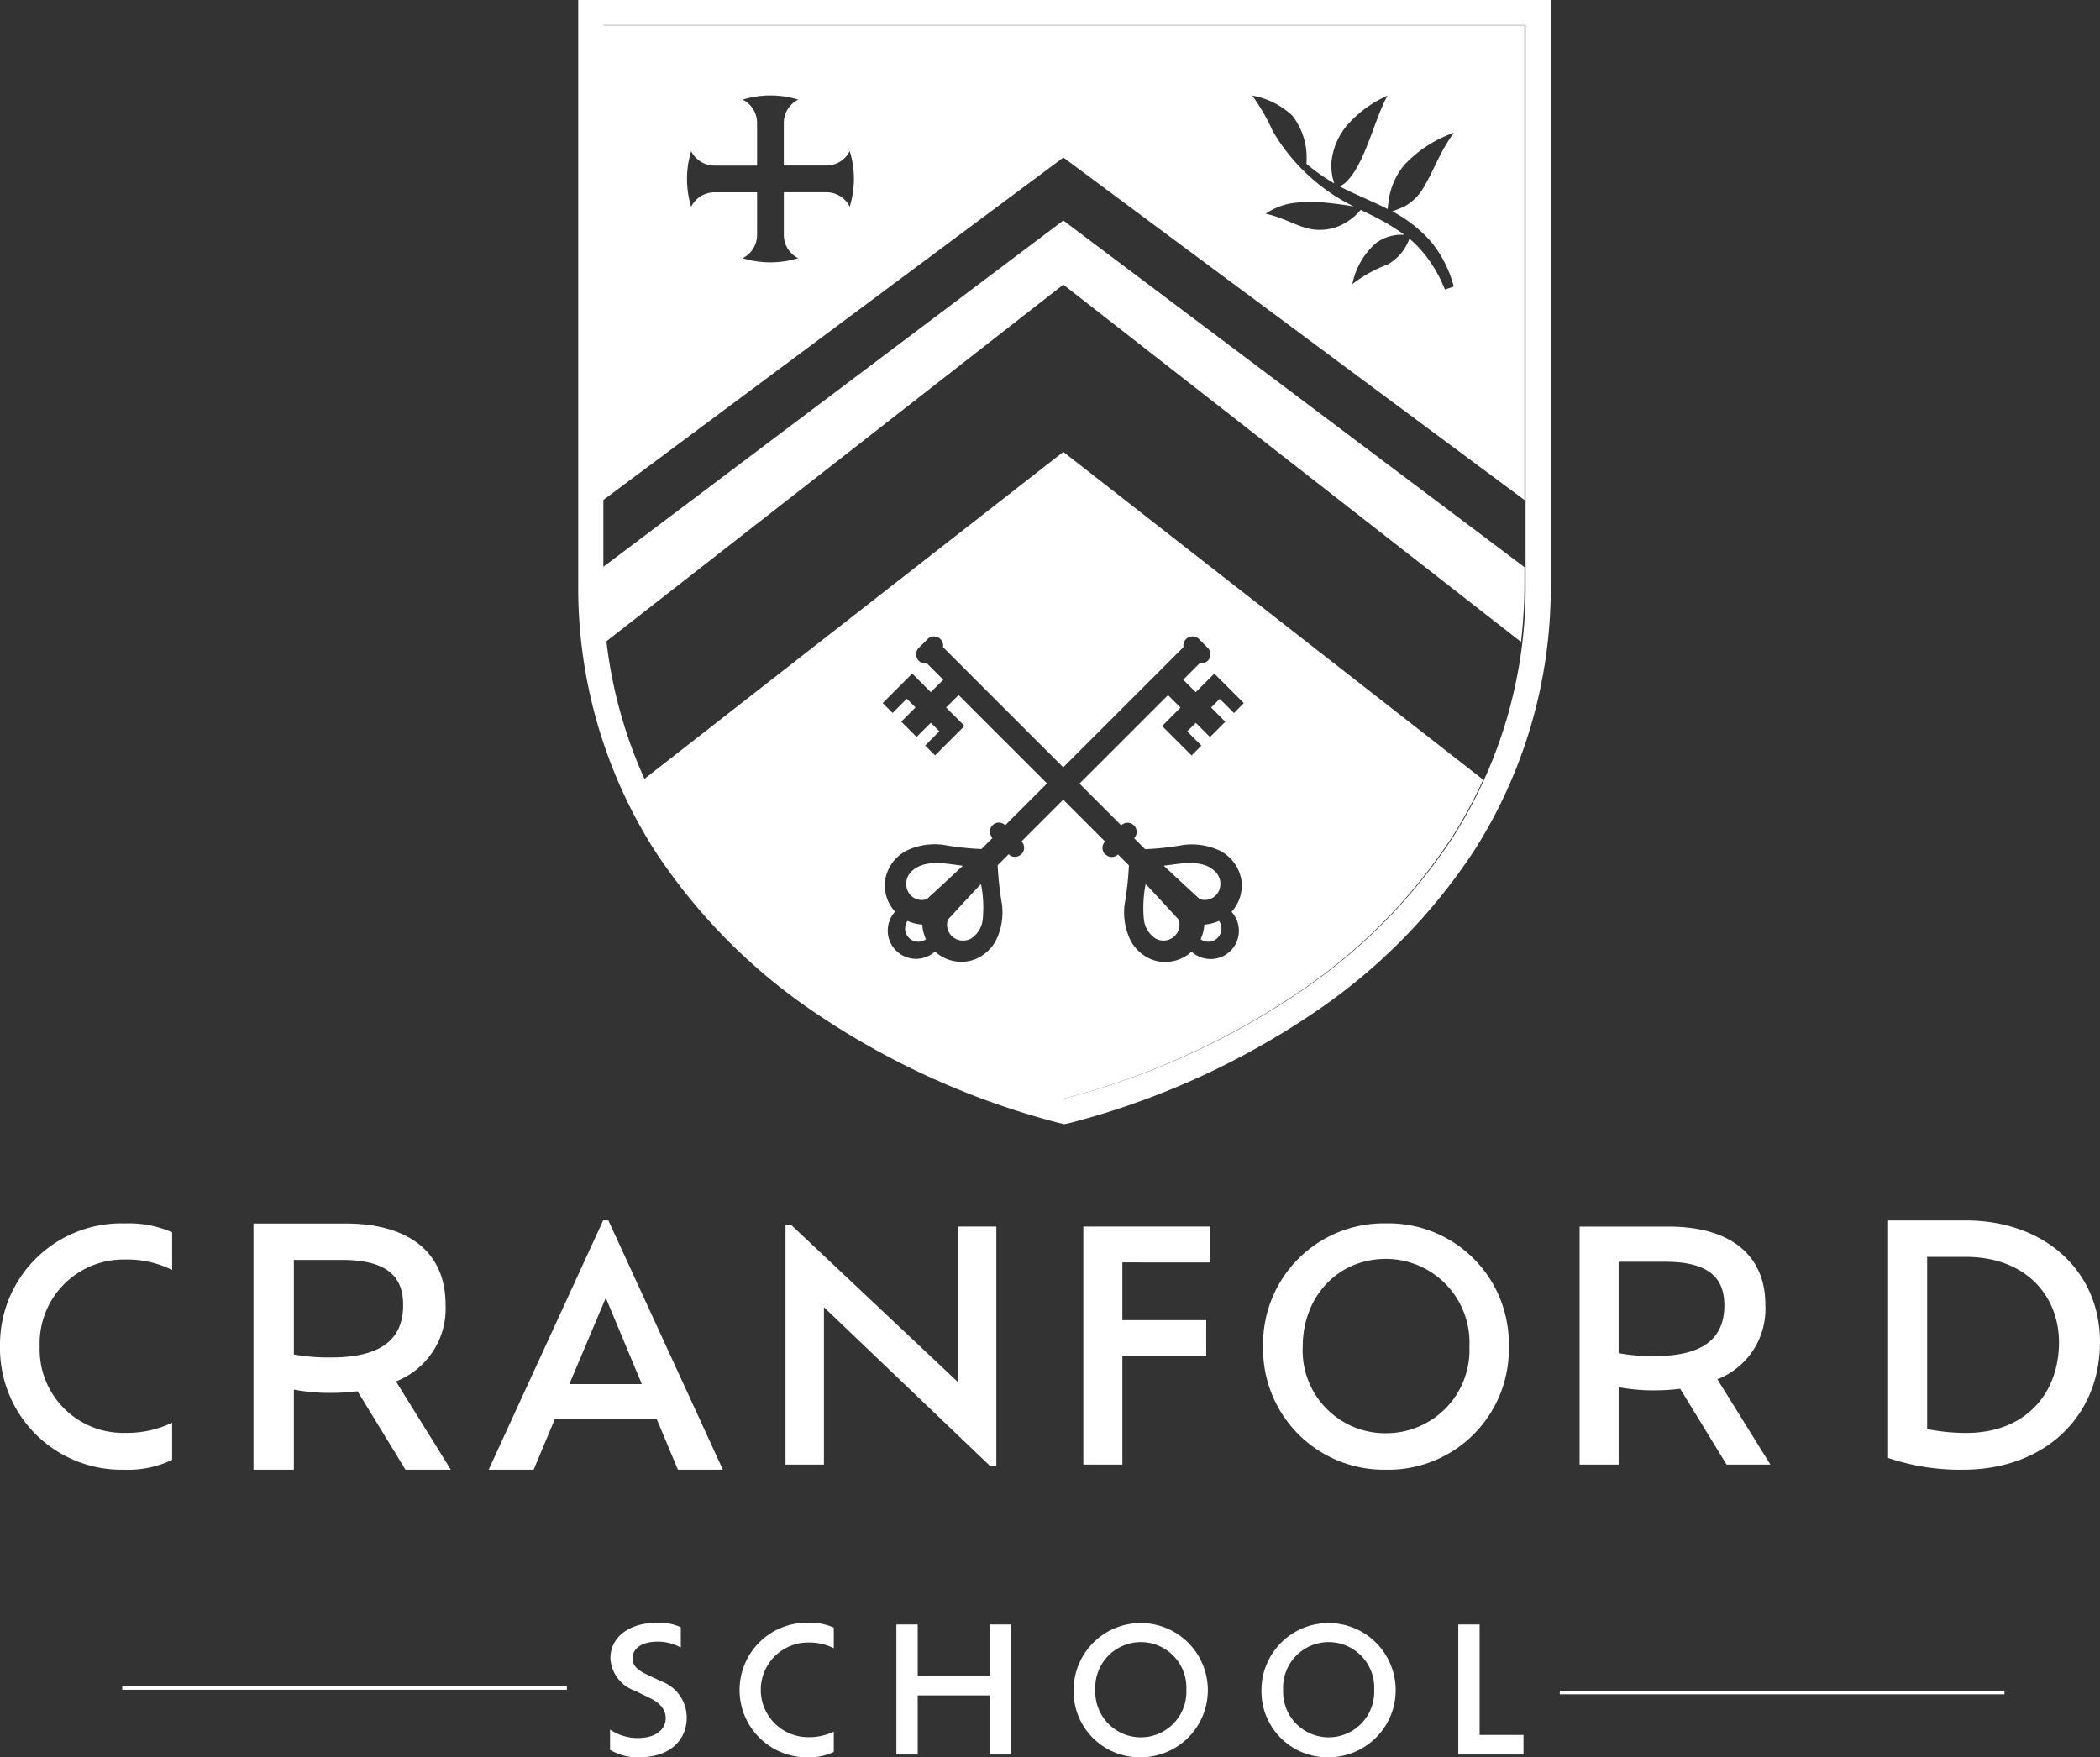 <svg xmlns="http://www.w3.org/2000/svg" width="178.568" height="149.451" viewBox="0 0 178.568 149.451">
  <rect x="0" y="0" width="178.568" height="149.451" fill="#333333" stroke="none"/>
  <g id="Logo" transform="translate(-5145.297 5879.464)">
    <path id="Path_12097" data-name="Path 12097" d="M216.838,87.474v47.4a39.518,39.518,0,0,1-6.113,21.568,46.921,46.921,0,0,1-13.369,13.446,64.134,64.134,0,0,1-19.729,8.869,64.187,64.187,0,0,1-19.729-8.869,46.878,46.878,0,0,1-13.366-13.446,39.5,39.5,0,0,1-6.113-21.568v-47.4Zm2.136-2.134H136.282v49.535a41.64,41.64,0,0,0,6.448,22.715A49.075,49.075,0,0,0,156.7,171.653a66.821,66.821,0,0,0,20.429,9.179l.492.115.5-.112a66.8,66.8,0,0,0,20.441-9.181,49.034,49.034,0,0,0,13.963-14.063,41.621,41.621,0,0,0,6.451-22.715V85.34Z" transform="translate(5058.183 -5964.804)" fill="#fff"/>
    <path id="Path_12098" data-name="Path 12098" d="M137.1,122.369v1.289a44.361,44.361,0,0,0,.29,5.027L176.308,98.3l38.922,30.387a43.752,43.752,0,0,0,.292-5.027v-1.334L176.308,92.846Z" transform="translate(5059.404 -5953.557)" fill="#fff"/>
    <path id="Path_12099" data-name="Path 12099" d="M137.1,86.2v40.433l39.214-29.193,39.211,29.128V86.2Zm21.088,15.285-.04.135a2.217,2.217,0,0,0-1.984-1.227h-3.62v3.62A2.219,2.219,0,0,0,153.766,106l-.132.04a8.046,8.046,0,0,1-4.457,0l-.135-.04a2.212,2.212,0,0,0,1.227-1.984V100.4h-3.62a2.223,2.223,0,0,0-1.986,1.227l-.038-.135a8.045,8.045,0,0,1,0-4.457l.038-.135a2.223,2.223,0,0,0,1.986,1.227h3.62V94.5a2.212,2.212,0,0,0-1.227-1.984l.135-.04a8.046,8.046,0,0,1,4.457,0l.132.04a2.219,2.219,0,0,0-1.224,1.984v3.62h3.62a2.217,2.217,0,0,0,1.984-1.227l.04.135a7.985,7.985,0,0,1,0,4.457m49.345,3.058a10,10,0,0,1,1.979,3.87l-.754.255a11.392,11.392,0,0,0-2.059-3.393,8.493,8.493,0,0,0-.964-.932,4.06,4.06,0,0,1-1.856,2.2,11.043,11.043,0,0,0-2.991,1.669,6.273,6.273,0,0,1,2.011-3.5,3.681,3.681,0,0,1,2.406-.7,16.182,16.182,0,0,0-1.756-1.129c-.625-.352-1.284-.665-1.949-.989a4.989,4.989,0,0,1-1.794,1.352,4.3,4.3,0,0,1-2.156.32c-1.374-.167-2.506-1.012-4.137-1.344a5.477,5.477,0,0,1,2.748-.952,14.49,14.49,0,0,1,2.234,0c.357.025,1.584.162,2.516.335-.395-.2-.789-.41-1.177-.637a16.411,16.411,0,0,1-5.711-5.769,16.83,16.83,0,0,0-1.746-3.026,6.66,6.66,0,0,1,3.42,1.716,5.869,5.869,0,0,1,1.184,4.087,16.553,16.553,0,0,0,2.371,1.666,4.7,4.7,0,0,1-.247-1.756,5.75,5.75,0,0,1,1.322-3.175,9.9,9.9,0,0,1,3.455-2.538c-1.134,2.026-1.861,5.664-3.475,7.305a1.954,1.954,0,0,1-.595.412c.157.082.31.17.47.247,1.164.57,2.388,1.067,3.613,1.684a9.218,9.218,0,0,1,.135-1.047,5.972,5.972,0,0,1,1.322-2.751,10.519,10.519,0,0,1,4.18-2.693c-1.279,1.726-1.684,3.2-2.671,4.8a4.213,4.213,0,0,1-1.539,1.469,9.6,9.6,0,0,1-1.039.417,11.411,11.411,0,0,1,3.253,2.536" transform="translate(5059.404 -5963.507)" fill="#fff"/>
    <path id="Path_12100" data-name="Path 12100" d="M148.916,118.467a1.34,1.34,0,0,0,1.307,1.776,1.371,1.371,0,0,0,.635-.157,2.219,2.219,0,0,0,1.014-1.6,10.474,10.474,0,0,0-.142-3.058c-.947,1-1.881,2.014-2.813,3.035" transform="translate(5076.985 -5919.716)" fill="#fff"/>
    <path id="Path_12101" data-name="Path 12101" d="M148.433,115.044a2.077,2.077,0,0,0-.447.31,1.462,1.462,0,0,0-.362,1.829,1.322,1.322,0,0,0,1.574.607q1.548-1.413,3.068-2.843c-1.162-.137-2.716-.482-3.832.1" transform="translate(5074.905 -5920.783)" fill="#fff"/>
    <path id="Path_12102" data-name="Path 12102" d="M147.614,116.688a1.118,1.118,0,0,0,.12,1.439,1.074,1.074,0,0,0,.7.33,1.113,1.113,0,0,0,.385-.035,1.142,1.142,0,0,0,.365-.175,3.3,3.3,0,0,1-.315-1.247,3.471,3.471,0,0,1-1.257-.312" transform="translate(5074.853 -5917.834)" fill="#fff"/>
    <path id="Path_12103" data-name="Path 12103" d="M157.78,117a3.425,3.425,0,0,1-.315,1.249,1.15,1.15,0,0,0,.362.172,1.125,1.125,0,0,0,.385.035,1.085,1.085,0,0,0,.7-.33,1.118,1.118,0,0,0,.117-1.439,3.446,3.446,0,0,1-1.254.312" transform="translate(5089.922 -5917.834)" fill="#fff"/>
    <path id="Path_12104" data-name="Path 12104" d="M160.853,117.182a1.472,1.472,0,0,0-.365-1.829,2.312,2.312,0,0,0-.447-.31c-1.117-.58-2.673-.235-3.83-.1q1.522,1.432,3.065,2.843a1.324,1.324,0,0,0,1.576-.607" transform="translate(5088.043 -5920.783)" fill="#fff"/>
    <path id="Path_12105" data-name="Path 12105" d="M174.206,100.723,138.5,128.6a38.989,38.989,0,0,0,2.611,4.822,46.872,46.872,0,0,0,13.366,13.444,64.178,64.178,0,0,0,19.729,8.872,64.231,64.231,0,0,0,19.729-8.872A46.871,46.871,0,0,0,207.3,133.424a39.124,39.124,0,0,0,2.608-4.822Zm14.513,22.21-1.209-1.207-.737.735,1.207,1.212-1.3,1.3-1.209-1.207-.727.725,1.207,1.212-.839.839-1.706-1.706-.8-.8.784-.782.782-.784-1.062-1.062-7.527,7.525,3.548,3.548a.8.8,0,0,1,.54-.22.794.794,0,0,1,.292.06.735.735,0,0,1,.255.17.768.768,0,0,1,.007,1.084l.145.145.792.789a23.457,23.457,0,0,0,3.278-.362,5.616,5.616,0,0,1,3.06.482,3.432,3.432,0,0,1,1.839,2.441,3.325,3.325,0,0,1-.827,2.768,2.4,2.4,0,0,1-2.618,3.862,2.413,2.413,0,0,1-.784-.47,3.311,3.311,0,0,1-2.768.829,3.252,3.252,0,0,1-.742-.217,3.557,3.557,0,0,1-1.659-1.531,5.466,5.466,0,0,1-.527-3.073,27.089,27.089,0,0,0,.37-3.35h0l-.934-.934a.74.74,0,0,1-1,.047.618.618,0,0,1-.085-.055.777.777,0,0,1-.008-1.089L174.2,130.3l-3.545,3.545a.781.781,0,0,1-.007,1.089.6.6,0,0,1-.052.032.752.752,0,0,1-1.037-.025l-.934.934a27.092,27.092,0,0,0,.37,3.35,5.444,5.444,0,0,1-.527,3.073,3.545,3.545,0,0,1-1.659,1.531,3.216,3.216,0,0,1-.742.217,3.315,3.315,0,0,1-2.768-.829,2.363,2.363,0,0,1-.785.47,2.4,2.4,0,0,1-2.613-3.862,3.292,3.292,0,0,1-.827-2.768,3.425,3.425,0,0,1,1.834-2.441h0a5.61,5.61,0,0,1,3.058-.482,23.492,23.492,0,0,0,3.28.362l.854-.854.08-.08a.657.657,0,0,1-.107-.162.761.761,0,0,1,.115-.922.737.737,0,0,1,1-.065.4.4,0,0,1,.087.055l3.548-3.548L165.3,121.4l-1.062,1.062,1.569,1.566-.4.4-.4.4h0l-1.709,1.706-.839-.839,1.209-1.212-.727-.725-1.212,1.207-1.3-1.3,1.209-1.212-.74-.735-1.207,1.207-.842-.839,1.209-1.212,1.3-1.3,1.581,1.581L164,120.1l-1.4-1.4a.635.635,0,0,1-.182.012.777.777,0,0,1-.672-1.067.772.772,0,0,1,.17-.255l.749-.747a.766.766,0,0,1,.547-.227.46.46,0,0,1,.057.01.735.735,0,0,1,.49.217.771.771,0,0,1,.217.682L174.2,127.548l10.228-10.226a.771.771,0,0,1,.217-.682.756.756,0,0,1,.5-.22c.017,0,.03-.007.047-.007a.771.771,0,0,1,.55.227l.747.747a.772.772,0,0,1,.227.55.76.76,0,0,1-.058.292.693.693,0,0,1-.17.252.777.777,0,0,1-.5.227.659.659,0,0,1-.185-.012l-1.4,1.4,1.064,1.062,1.579-1.581,1.3,1.3h0l1.209,1.212Z" transform="translate(5061.506 -5941.755)" fill="#fff"/>
    <path id="Path_12106" data-name="Path 12106" d="M156.6,120.086a1.365,1.365,0,0,0,1.941-1.619q-1.4-1.529-2.813-3.035a10.4,10.4,0,0,0-.147,3.058,2.235,2.235,0,0,0,1.019,1.6" transform="translate(5086.987 -5919.716)" fill="#fff"/>
    <g id="Group_15791" data-name="Group 15791" transform="translate(5145.297 -5775.671)">
      <path id="Path_12121" data-name="Path 12121" d="M16.3-2.805a8.887,8.887,0,0,1-4,.864A7.1,7.1,0,0,1,5.039-9.285a7.132,7.132,0,0,1,7.263-7.4,8.547,8.547,0,0,1,4,.891V-19a9.153,9.153,0,0,0-4.023-.756A10.316,10.316,0,0,0,1.664-9.285,10.335,10.335,0,0,0,12.22,1.191,8.689,8.689,0,0,0,16.3.354Z" transform="translate(-1.664 20.009)" fill="#fff"/>
      <path id="Path_12122" data-name="Path 12122" d="M19.655,2.19,14.992-5.32a6.641,6.641,0,0,0,4.216-6.561c0-4.3-2.987-6.868-8.516-6.868H2.875V2.19H6.309V-4.622a16.5,16.5,0,0,0,3.211.279,18.322,18.322,0,0,0,2.206-.14L15.8,2.19ZM9.492-7.358A16.473,16.473,0,0,1,6.309-7.61v-8.041h4.1c3.937,0,5.193,1.508,5.193,3.825C15.607-8.95,13.792-7.358,9.492-7.358Z" transform="translate(18.678 19.01)" fill="#fff"/>
      <path id="Path_12123" data-name="Path 12123" d="M16.57,2.2h3.822L10.657-19H10.21L.475,2.2H4.3L6.11-2.124h8.647ZM13.5-5.081H7.337l3.1-7.336Z" transform="translate(41.076 19)" fill="#fff"/>
      <path id="Path_12124" data-name="Path 12124" d="M17.623-19.49v13.2L3.476-19.625H2.99V.759H6.257V-12.632L20.377.867h.54V-19.49Zm21.464,3.051V-19.49H28.314V.759h3.321V-8.475h7.128v-3.051H31.635v-4.914ZM54.044,1.191A10.245,10.245,0,0,0,64.492-9.285,10.229,10.229,0,0,0,54.044-19.76,10.262,10.262,0,0,0,43.6-9.285,10.278,10.278,0,0,0,54.044,1.191Zm0-3.1A7.036,7.036,0,0,1,46.97-9.285c0-4.239,2.97-7.452,7.074-7.452a7.111,7.111,0,0,1,7.1,7.452A7.073,7.073,0,0,1,54.044-1.914ZM86.739.759,82.23-6.5a6.422,6.422,0,0,0,4.077-6.345c0-4.158-2.889-6.642-8.234-6.642h-7.56V.759h3.321V-5.829a15.951,15.951,0,0,0,3.1.27,17.717,17.717,0,0,0,2.133-.135L83.013.759ZM76.911-8.475a15.929,15.929,0,0,1-3.078-.243v-7.776H77.8c3.807,0,5.022,1.458,5.022,3.7C82.824-10.014,81.069-8.475,76.911-8.475Z" transform="translate(63.804 20.009)" fill="#fff"/>
      <path id="Path_12125" data-name="Path 12125" d="M9.347-18H2.76V2.2a19.093,19.093,0,0,0,6.366,1c6.947,0,11.652-4.511,11.652-10.877C20.777-13.627,16.155-18,9.347-18ZM9.4.073A16.689,16.689,0,0,1,6.081-.26V-14.9H9.347c5.148,0,7.943,3.321,7.943,7.279C17.29-3.359,14.522.073,9.4.073Z" transform="translate(157.79 18)" fill="#fff"/>
    </g>
    <path id="Path_12107" data-name="Path 12107" d="M137.365,151.389v-1.724a4.208,4.208,0,0,0,2.346.722c1.681,0,2.386-.839,2.386-1.681,0-.707-.427-1.282-1.354-1.726l-1.269-.62a3.1,3.1,0,0,1-2.079-2.756c0-1.771,1.546-3.026,4.01-3.026a4.378,4.378,0,0,1,1.976.385v1.726a4.058,4.058,0,0,0-1.946-.5c-1.384,0-2.154.577-2.154,1.417,0,.56.34.959,1.137,1.342l1.267.6a3.292,3.292,0,0,1,2.2,3.1c0,1.741-1.224,3.378-4.085,3.378a4.576,4.576,0,0,1-2.433-.635" transform="translate(5059.806 -5882.037)" fill="#fff"/>
    <path id="Path_12108" data-name="Path 12108" d="M149.773,151.567a4.738,4.738,0,0,1-2.229.457,5.723,5.723,0,1,1,.03-11.445,5,5,0,0,1,2.2.415v1.754a4.692,4.692,0,0,0-2.181-.487,4.026,4.026,0,0,0,0,8.052,4.851,4.851,0,0,0,2.181-.47Z" transform="translate(5066.422 -5882.037)" fill="#fff"/>
    <path id="Path_12109" data-name="Path 12109" d="M156.874,140.638V151.7H155.06v-5.027h-6.136V151.7h-1.814v-11.06h1.814v4.35h6.136v-4.35Z" transform="translate(5074.408 -5881.948)" fill="#fff"/>
    <path id="Path_12110" data-name="Path 12110" d="M153.143,146.3a5.707,5.707,0,1,1,5.709,5.721,5.607,5.607,0,0,1-5.709-5.721m9.586,0a3.876,3.876,0,1,0-7.742,0,3.874,3.874,0,1,0,7.742,0" transform="translate(5083.446 -5882.037)" fill="#fff"/>
    <path id="Path_12111" data-name="Path 12111" d="M159.536,146.3a5.707,5.707,0,1,1,5.709,5.721,5.605,5.605,0,0,1-5.709-5.721m9.586,0a3.876,3.876,0,1,0-7.742,0,3.874,3.874,0,1,0,7.742,0" transform="translate(5093.025 -5882.037)" fill="#fff"/>
    <path id="Path_12112" data-name="Path 12112" d="M171.779,150.032V151.7h-5.544v-11.06h1.814v9.394Z" transform="translate(5103.063 -5881.948)" fill="#fff"/>
    <path id="Path_12113" data-name="Path 12113" d="M120.762,142.8h37.81m84.426.385h37.812" transform="translate(5034.929 -5878.711)" fill="none" stroke="#fff" stroke-width="0.311"/>
  </g>
</svg>
